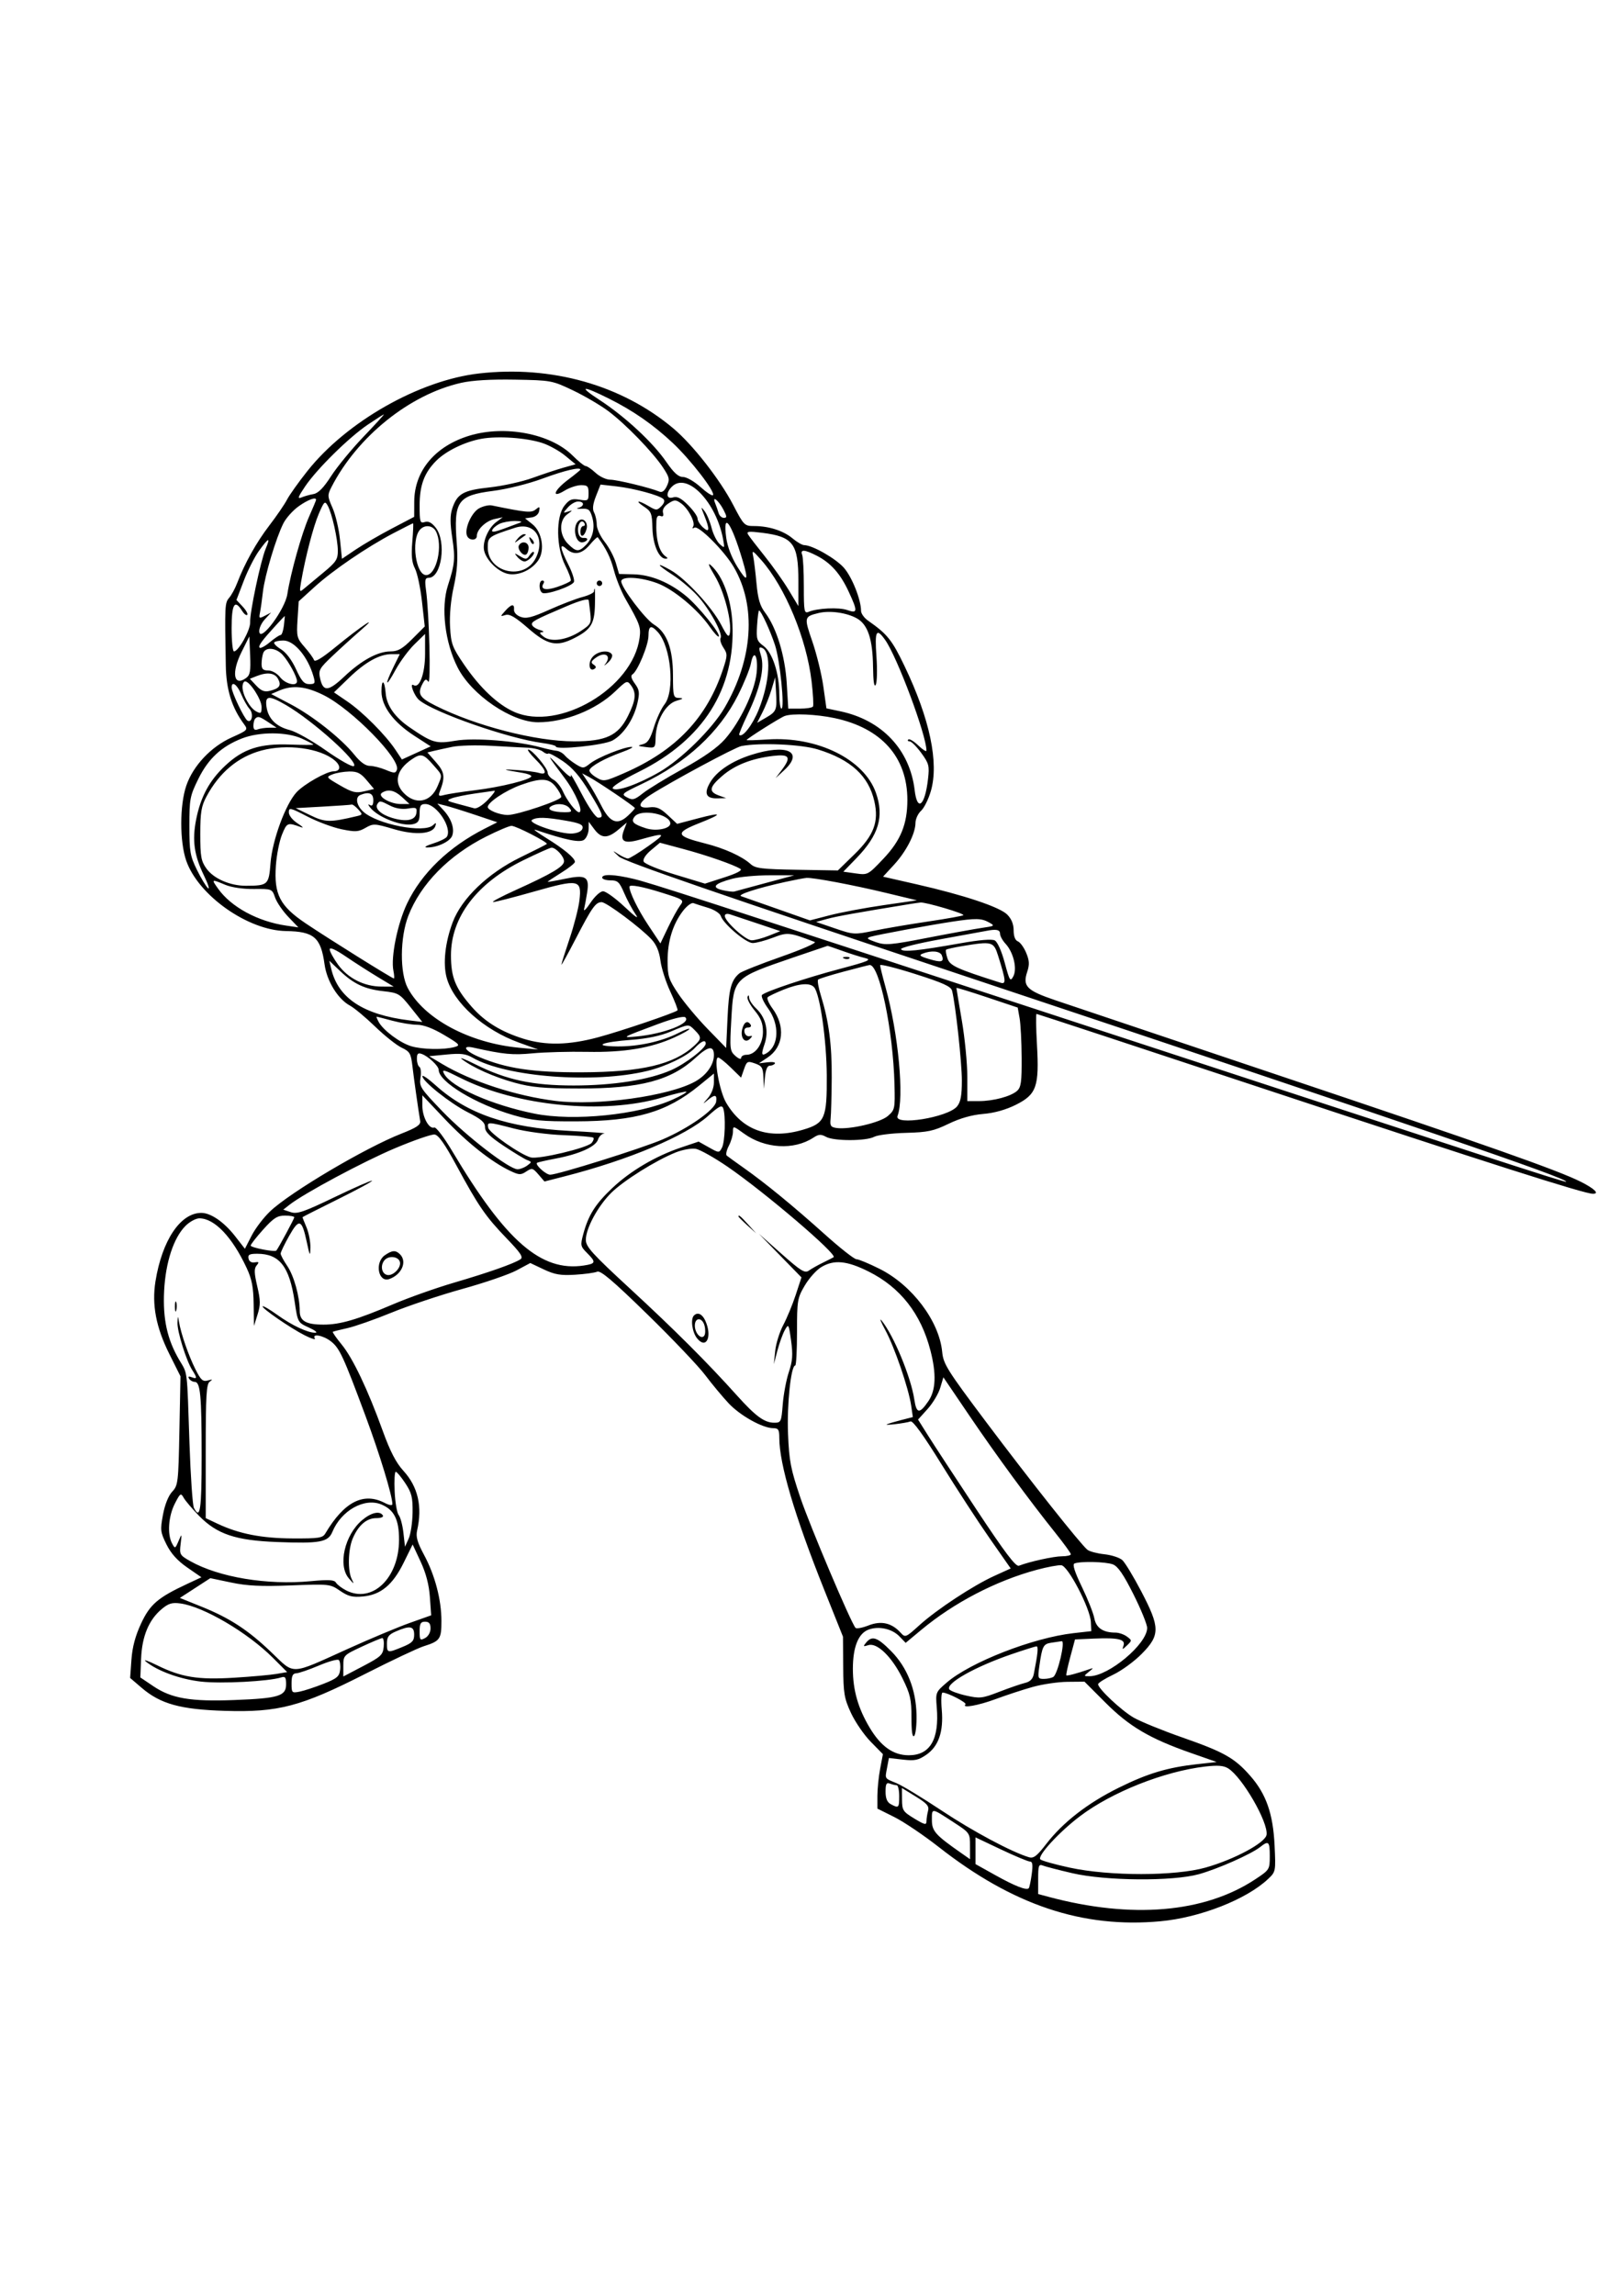 <svg xmlns="http://www.w3.org/2000/svg" width="596" height="842" viewBox="0 0 596 842" version="1.1">
	<path d="M 175.841 137.019 C 153.924 139.510, 127.252 154.646, 112.856 172.762 C 109.609 176.847, 106.227 181.594, 105.340 183.309 C 104.453 185.025, 101.518 189.311, 98.817 192.835 C 94.077 199.019, 89.789 206.704, 87.006 214 C 86.271 215.925, 84.965 218.327, 84.101 219.337 C 82.506 221.206, 82.463 222.071, 82.870 244.256 C 83.032 253.085, 85.062 259.607, 89.533 265.665 C 91.093 267.779, 90.988 267.893, 85.015 270.574 C 77.436 273.975, 70.851 280.977, 68.362 288.280 C 65.920 295.447, 65.914 308.798, 68.349 315.796 C 72.788 328.556, 90.992 341.386, 104.963 341.603 C 115.251 341.762, 117.739 343.914, 119.113 353.839 C 119.963 359.985, 124.010 366.560, 128.403 368.932 C 130 369.795, 134.166 373.263, 137.662 376.640 C 141.157 380.017, 145.532 383.499, 147.384 384.378 C 150.418 385.818, 150.811 386.495, 151.367 391.238 C 151.909 395.864, 153.350 406.052, 154.206 411.302 C 154.434 412.700, 152.896 413.733, 147.343 415.911 C 134.100 421.104, 106.629 437.351, 99.166 444.404 C 96.782 446.657, 93.717 450.676, 92.355 453.336 L 89.879 458.173 86.304 453.584 C 82.234 448.360, 77.367 444.998, 73.882 445.004 C 66.211 445.016, 59.484 455.058, 57.058 470.117 C 55.678 478.688, 57.256 486.975, 62.126 496.733 L 66.234 504.965 65.841 524.929 C 65.466 544.001, 65.347 545.001, 63.192 547.296 C 61.809 548.768, 60.499 552.040, 59.810 555.744 C 58.768 561.350, 58.861 562.142, 61.093 566.645 C 62.750 569.988, 65.122 572.621, 68.706 575.100 L 73.912 578.700 68.769 581.100 C 57.946 586.151, 55.082 588.601, 51.799 595.615 C 49.667 600.172, 48.571 604.267, 48.238 608.917 L 47.757 615.636 51.999 619.267 C 58.909 625.181, 66.216 627.203, 82.500 627.706 C 102.158 628.313, 110.415 626.141, 134 614.159 C 143.625 609.269, 153.300 604.699, 155.500 604.004 C 161.497 602.108, 162 601.394, 162 594.772 C 162 586.951, 159.640 577.955, 155.632 570.500 C 153.137 565.860, 152.560 563.820, 153.085 561.500 C 155.068 552.730, 153.404 545.493, 148.059 539.645 C 145.343 536.674, 143.193 532.526, 140.470 525 C 134.977 509.820, 129.508 498.325, 125.381 493.289 C 123.398 490.870, 121.939 488.776, 122.138 488.637 C 122.337 488.498, 124.750 487.888, 127.500 487.282 C 130.250 486.676, 137.538 484.117, 143.695 481.596 C 149.852 479.075, 161.552 475.166, 169.695 472.909 C 177.838 470.652, 186.776 467.590, 189.557 466.104 L 194.614 463.401 199.557 465.742 C 203.570 467.642, 205.722 468.009, 211 467.695 C 214.575 467.482, 218.244 466.981, 219.154 466.583 C 220.401 466.038, 224.922 469.874, 237.535 482.180 C 246.735 491.156, 256.298 501.200, 258.786 504.500 C 261.274 507.800, 265.153 512.465, 267.405 514.867 C 271.657 519.402, 279.847 523.973, 283.750 523.990 C 285.658 523.999, 286 524.538, 286 527.542 C 286 537.130, 291.638 556.170, 302.570 583.500 L 309.371 600.500 309.450 611.500 C 309.520 621.337, 309.823 623.134, 312.314 628.500 C 313.846 631.800, 317.107 636.546, 319.562 639.047 L 324.025 643.594 323.013 648.934 C 322.456 651.870, 322 656.365, 322 658.922 L 322 663.571 328.250 666.694 C 331.688 668.411, 339.030 673.367, 344.567 677.706 C 371.722 698.987, 397.298 707.544, 425.867 704.908 C 440.434 703.564, 457.437 696.893, 465.361 689.414 C 468.197 686.737, 468.217 686.634, 467.767 677.107 C 467.216 665.439, 464.675 658.184, 458.800 651.510 C 453.054 644.982, 449.229 642.826, 433.878 637.460 C 426.520 634.888, 418.475 631.603, 416 630.160 C 411.454 627.508, 403 619.560, 403 617.938 C 403 617.454, 405.489 615.881, 408.530 614.442 C 411.572 613.004, 416.297 609.554, 419.030 606.777 C 425.789 599.911, 425.766 597.126, 418.843 583.887 C 416.006 578.463, 412.874 573.291, 411.883 572.394 C 410.892 571.497, 407.925 570.533, 405.291 570.251 C 402.656 569.969, 399.866 569.235, 399.091 568.619 C 396.626 566.660, 378.026 543.208, 361.871 521.688 C 347.604 502.684, 346.201 500.446, 345.775 496.010 C 344.689 484.706, 334.738 471.509, 322.797 465.535 C 318.911 463.591, 315.086 462, 314.298 462 C 313.510 462, 308.283 457.887, 302.682 452.860 C 291.054 442.423, 280.957 434.147, 273 428.533 C 269.975 426.399, 267.149 424.358, 266.721 423.997 C 266.292 423.637, 266.627 422.027, 267.465 420.421 C 268.302 418.814, 268.990 416.485, 268.994 415.244 C 269 413.010, 269.040 413.017, 273.018 415.898 C 280.706 421.467, 291.354 422.090, 298.526 417.391 C 300.463 416.122, 301.264 416.075, 303.183 417.119 C 306.098 418.705, 317.846 418.688, 320.826 417.093 C 322.058 416.434, 327.270 415.783, 332.408 415.646 C 340.505 415.431, 342.600 414.986, 348.125 412.315 C 352.328 410.283, 356.656 409.052, 360.826 408.704 C 364.927 408.362, 369.147 407.178, 372.826 405.338 C 380.422 401.539, 381.427 398.666, 380.555 383.250 C 380.205 377.063, 380.139 372, 380.409 372 C 380.679 372, 418.835 384.564, 465.200 399.919 C 546.863 426.965, 581.464 438, 584.605 438 C 587.071 438, 585.182 436.125, 580.179 433.607 C 571.740 429.360, 545.571 420.135, 470.500 394.946 C 429.800 381.289, 392.331 368.697, 387.235 366.963 C 376.757 363.399, 375.235 361.849, 376.988 356.537 C 377.867 353.872, 377.785 352.422, 376.594 349.572 C 375.767 347.592, 374.395 345.705, 373.545 345.379 C 372.566 345.003, 372 343.526, 372 341.348 C 372 339.066, 371.205 337.114, 369.636 335.545 C 366.863 332.772, 353.752 328.400, 336.286 324.425 L 324.073 321.645 328.112 317.263 C 332.599 312.394, 335.945 305.863, 335.978 301.905 C 335.990 300.478, 336.910 298.486, 338.023 297.479 C 339.136 296.472, 340.753 293.217, 341.617 290.246 C 344.638 279.853, 341.252 263.768, 331.961 244.387 C 327.355 234.777, 325.684 232.697, 318.562 227.703 C 317.153 226.715, 316 225.109, 316 224.135 C 316 220.041, 312.690 211.716, 309.714 208.327 C 306.714 204.910, 298.168 200.032, 295.144 200.010 C 294.399 200.004, 292.472 198.892, 290.863 197.538 C 287.529 194.733, 282.196 193.014, 276.801 193.006 C 273.200 193, 272.993 192.793, 269.047 185.208 C 264.222 175.933, 254.239 163.179, 247.111 157.181 C 228.212 141.280, 202.455 133.993, 175.841 137.019 M 169.209 140.471 C 150.373 144.724, 131.181 160.140, 121.663 178.665 C 120.133 181.642, 120.156 182.098, 122.040 186.357 C 123.141 188.847, 124.370 194.066, 124.771 197.956 L 125.500 205.028 130.555 201.619 C 133.335 199.744, 139.297 196.279, 143.805 193.919 L 152 189.629 152.022 184.064 C 152.067 172.756, 159.661 163.679, 172.287 159.844 C 185.317 155.886, 202.115 159.115, 210.115 167.115 C 212.252 169.252, 214.427 171, 214.948 171 C 215.470 171, 217.111 172.125, 218.595 173.500 C 220.078 174.875, 222.494 176, 223.964 176 C 226.435 176, 238.550 178.940, 242 180.376 C 243.001 180.793, 243.916 180.103, 244.750 178.300 C 245.863 175.898, 245.706 175.153, 243.330 171.550 C 239.598 165.890, 229.506 155.491, 223.183 150.790 C 220.258 148.616, 214.408 145.194, 210.183 143.186 C 202.646 139.603, 202.243 139.529, 189 139.292 C 180.119 139.133, 173.348 139.536, 169.209 140.471 M 220.018 146.735 C 229.400 152.849, 239.592 162.309, 244.546 169.502 C 247.307 173.510, 248.964 175, 250.663 175 C 251.945 175, 254.807 176.638, 257.024 178.640 C 259.240 180.642, 261.320 182.013, 261.647 181.686 C 262.687 180.646, 253.422 168.624, 246.825 162.453 C 239.670 155.760, 232.354 150.681, 223.500 146.258 C 213.597 141.311, 212.025 141.526, 220.018 146.735 M 135 155.791 C 128.086 160.454, 116.391 171.965, 112.009 178.420 C 109.391 182.277, 109.083 183.165, 110.585 182.529 C 111.638 182.082, 113.637 181.519, 115.028 181.278 C 116.803 180.969, 118.737 179.002, 121.526 174.669 C 123.711 171.276, 129.048 164.787, 133.387 160.250 C 137.726 155.713, 141.101 152.018, 140.888 152.041 C 140.675 152.063, 138.025 153.751, 135 155.791 M 176.732 160.981 C 170.631 162.079, 163.731 165.423, 160.124 169.030 C 155.705 173.448, 154 178.026, 154 185.469 C 154 191.562, 154.163 192.083, 155.900 191.532 C 157.220 191.113, 158.439 191.743, 159.900 193.599 C 163.927 198.719, 162.056 212, 157.307 212 C 156.013 212, 155.838 212.805, 156.339 216.457 C 157.532 225.158, 158.197 251.552, 157.188 250.115 C 156.396 248.988, 156.009 249.115, 155.107 250.799 C 153.099 254.551, 153.882 255.912, 159.750 258.871 C 174.515 266.318, 196.550 272, 210.667 272 C 222.387 272, 226.875 269.899, 230.441 262.743 C 233.353 256.900, 233.619 254.219, 231.564 251.441 C 230.181 249.571, 229.970 249.653, 225.814 253.645 C 218.759 260.425, 207.341 265, 197.478 265 C 187.813 265, 173.106 255.008, 167.979 244.959 C 163.272 235.732, 161.749 222.926, 164.390 214.785 C 166.912 207.013, 167.111 204.829, 165.979 197.358 C 165.156 191.933, 165.153 189.067, 165.966 186.602 C 167.772 181.131, 169.985 179.878, 179.701 178.823 C 184.541 178.298, 191.650 176.726, 195.500 175.329 C 199.350 173.932, 204.467 172.239, 206.871 171.567 L 211.241 170.344 207.402 167.180 C 205.291 165.440, 201.524 163.350, 199.032 162.537 C 193.156 160.620, 182.768 159.895, 176.732 160.981 M 199.259 175.541 C 193.911 177.515, 186.183 179.443, 180.915 180.118 C 167.901 181.787, 166.444 183.897, 167.629 199.361 C 168.087 205.343, 167.792 209.566, 166.516 215.295 C 165.438 220.133, 164.927 225.702, 165.169 229.980 C 165.524 236.268, 165.975 237.480, 170.331 243.856 C 176.166 252.395, 182.654 258.517, 188.707 261.194 C 205.147 268.467, 232.250 252.463, 234.724 234.024 C 235.250 230.103, 234.843 228.984, 229.534 219.718 C 228.027 217.088, 226.125 212.377, 225.308 209.248 C 224.091 204.588, 222.425 201.189, 219.365 197.124 C 219.209 196.918, 217.899 198.155, 216.452 199.874 C 213.532 203.345, 210.592 203.846, 207.829 201.345 C 205.241 199.003, 205.508 201.096, 208.568 207.134 C 209.981 209.922, 210.913 212.785, 210.639 213.497 C 210.033 215.079, 200.446 218.393, 199.022 217.514 C 197.673 216.680, 197.702 213, 199.059 213 C 199.641 213, 199.840 213.450, 199.500 214 C 198.112 216.246, 200.211 216.807, 204.517 215.340 C 206.981 214.500, 209.202 213.483, 209.451 213.080 C 209.700 212.677, 208.800 210.168, 207.452 207.504 C 204.091 200.865, 203.939 189.619, 207.156 185.529 C 208.959 183.236, 209.857 182.877, 212.656 183.332 C 215.812 183.844, 216 183.709, 216 180.937 C 216 178.399, 215.627 178.001, 213.250 178.004 C 211.738 178.006, 209.037 178.899, 207.250 179.989 C 202.205 183.065, 203.167 179.996, 208.500 176 C 210.975 174.146, 213 172.487, 213 172.314 C 213 171.243, 207.246 172.594, 199.259 175.541 M 246.571 178.571 C 244.252 180.891, 244.529 183.284, 247.025 182.492 C 248.511 182.020, 249.974 182.774, 252.525 185.325 C 254.436 187.236, 256 189.450, 256 190.245 C 256 191.040, 256.900 192.505, 258 193.500 C 260.407 195.678, 260.565 194.340, 258.505 189.218 C 257.153 185.856, 257.157 185.692, 258.551 187.500 C 259.399 188.600, 260.568 191.385, 261.150 193.688 C 261.731 195.992, 263.063 198.652, 264.111 199.600 C 265.954 201.269, 265.995 201.215, 265.387 197.912 C 262.851 184.116, 252.089 173.054, 246.571 178.571 M 218.725 182.017 C 217.559 184.986, 217.352 186.789, 218.032 188.059 C 218.564 189.054, 219 191.049, 219 192.493 C 219 193.936, 220.313 196.778, 221.917 198.809 C 223.522 200.839, 225.366 204.321, 226.015 206.547 L 227.195 210.593 232.526 210.718 C 238.862 210.867, 245.675 213.673, 251.718 218.625 C 256.288 222.370, 264.640 232.693, 263.789 233.545 C 263.518 233.815, 262.010 232.180, 260.438 229.910 C 256.040 223.565, 247.176 216.210, 241.257 213.995 C 235.089 211.687, 228 211.318, 228 213.305 C 228 215.593, 236.798 227.199, 240.016 229.156 C 244.728 232.021, 246.952 237.962, 246.978 247.750 C 246.999 255.605, 247.108 256.004, 249.250 256.090 C 250.987 256.160, 250.761 256.394, 248.257 257.117 C 244.312 258.256, 240.780 264.437, 240.612 270.495 C 240.501 274.505, 240.479 274.526, 237 274.093 C 233.957 273.715, 233.809 273.580, 235.867 273.065 C 237.699 272.607, 238.630 271.193, 239.986 266.811 C 240.949 263.697, 242.696 259.930, 243.869 258.440 C 247.758 253.495, 246.272 237.273, 241.440 231.934 C 238.941 229.173, 238.001 229.531, 237.990 233.250 C 237.980 236.653, 233.995 246.267, 232.112 247.431 C 231.378 247.885, 231.663 248.991, 232.981 250.803 C 234.678 253.136, 234.805 254.108, 233.922 258 C 232.590 263.873, 228.823 269.504, 224.754 271.704 C 221.585 273.417, 203.995 275.260, 203.999 273.879 C 203.999 273.537, 201.717 272.955, 198.926 272.585 C 186.603 270.950, 159.372 261.456, 153.851 256.870 C 152.018 255.348, 150.142 250.351, 151.783 251.366 C 153.965 252.714, 156 247.146, 156 239.832 L 156 232.594 152.079 236.423 C 149.922 238.529, 146.784 242.783, 145.105 245.876 C 141.528 252.469, 141.008 251.651, 144.390 244.750 L 146.718 240 143.760 240 C 139.281 240, 134.090 242.886, 128.035 248.743 L 122.570 254.029 127.535 257.418 C 133.105 261.219, 141.520 269.672, 145.118 275.079 L 147.500 278.659 152.781 276.249 L 158.062 273.840 152.072 269.968 C 144.369 264.989, 140 259.096, 140 253.683 C 140 248.890, 141.156 249.459, 141.552 254.447 C 141.903 258.870, 144.952 263.188, 150.316 266.857 C 158.736 272.616, 160.018 272.989, 167.196 271.759 C 173.995 270.595, 189.771 271.831, 198.500 274.212 C 200.700 274.812, 203.289 275.377, 204.254 275.466 C 205.219 275.556, 206.569 276.307, 207.254 277.135 C 207.939 277.963, 209.753 279.416, 211.284 280.366 C 213.953 282.019, 214.175 282.008, 216.617 280.086 C 219.470 277.843, 229.153 273.981, 231.788 274.036 C 232.729 274.056, 231.103 274.934, 228.174 275.988 C 221.994 278.212, 216.807 281.078, 216.321 282.538 C 216.134 283.099, 217.251 284.308, 218.803 285.225 C 221.533 286.837, 221.870 286.786, 229.063 283.656 C 248.112 275.368, 259.517 263.340, 265.422 245.308 C 267.003 240.479, 267.007 239.940, 265.475 237.602 C 264.569 236.219, 264.108 234.635, 264.450 234.081 C 265.406 232.534, 260.343 223.327, 255.861 218.465 C 253.653 216.070, 249.631 212.689, 246.923 210.951 C 240.944 207.114, 240.432 205.991, 246.119 209.186 C 251.604 212.268, 261.357 222.821, 264.698 229.291 C 266.779 233.319, 267.485 234.050, 267.813 232.516 C 268.711 228.314, 265.827 217.095, 262.375 211.362 C 260.044 207.491, 259.581 206.216, 260.959 207.463 C 265.309 211.400, 268.375 219.795, 268.796 228.919 C 269.893 252.733, 258.107 271.405, 234.608 283.087 C 228.104 286.320, 224.332 288.732, 224.897 289.297 C 226.195 290.595, 234.250 287.749, 242.042 283.239 C 250.009 278.626, 261.370 267.427, 265.877 259.742 C 276.372 241.848, 277.654 222.330, 269.276 208.025 C 265.813 202.113, 256.362 192.658, 254.849 193.593 C 254.141 194.031, 253.961 193.872, 254.386 193.184 C 255.304 191.699, 252.570 186.513, 249.874 184.624 C 247.966 183.288, 247.473 183.299, 245.294 184.727 C 243.764 185.729, 243.024 186.985, 243.313 188.089 C 243.626 189.286, 243.329 189.680, 242.387 189.318 C 241.460 188.963, 240.965 189.568, 240.894 191.143 C 240.593 197.836, 241.851 202.533, 244.400 204.235 C 245.166 204.747, 245.128 204.974, 244.273 204.985 C 241.834 205.015, 239.598 199.829, 239.443 193.782 C 239.305 188.402, 239.013 187.647, 236.395 185.922 C 232.793 183.547, 234.146 183.382, 238.095 185.715 C 240.833 187.332, 241.096 187.333, 242.706 185.722 C 243.783 184.646, 244.060 183.675, 243.457 183.098 C 241.990 181.694, 232.625 179.170, 226.171 178.440 L 220.388 177.786 218.725 182.017 M 109.642 185.728 C 107.533 187.228, 105.003 190.041, 104.019 191.978 C 101.305 197.324, 97.170 211.141, 96.487 217.151 C 96.153 220.093, 95.667 223.536, 95.407 224.802 C 94.974 226.916, 95.123 227.007, 97.218 225.917 L 99.500 224.729 97.168 227.266 C 95.854 228.696, 94.980 230.723, 95.168 231.907 C 95.743 235.546, 104.591 223.580, 105.452 218 C 106.653 210.218, 110.739 195.647, 113.421 189.582 C 114.840 186.375, 116 183.582, 116 183.376 C 116 182.230, 112.996 183.342, 109.642 185.728 M 262.444 184.586 C 262.874 185.639, 263.453 187.287, 263.730 188.250 C 264.007 189.213, 264.867 190, 265.642 190 C 266.830 190, 266.812 189.538, 265.533 187.063 C 263.747 183.611, 261.212 181.578, 262.444 184.586 M 116.996 188.501 C 114.975 193.208, 112.025 204.556, 110.501 213.486 C 109.853 217.282, 109.908 217.398, 111.660 215.910 C 112.672 215.051, 115.862 212.399, 118.750 210.017 C 123.318 206.250, 123.998 205.220, 123.984 202.093 C 123.966 197.815, 121.832 188.310, 120.260 185.501 C 119.242 183.681, 118.950 183.950, 116.996 188.501 M 208.405 186.170 C 206.526 188.309, 206.528 188.330, 208.500 187.690 C 210.247 187.124, 210.215 187.244, 208.250 188.643 C 205.094 190.889, 205.195 196.286, 208.455 199.545 C 211.424 202.515, 212.412 202.588, 214.975 200.025 C 217.596 197.404, 218.461 193.581, 217.316 189.683 C 216.520 186.974, 215.943 186.526, 213.440 186.671 C 211.823 186.766, 211.287 186.620, 212.250 186.348 C 214.566 185.693, 214.498 184, 212.155 184 C 211.140 184, 209.453 184.976, 208.405 186.170 M 175.831 186.506 C 173.035 188.049, 170.399 193.990, 171.377 196.541 C 172.090 198.399, 175 198.455, 175 196.611 C 175 194.284, 178.327 191.123, 181.500 190.435 L 184.500 189.784 182.144 191.523 C 179.145 193.737, 176.934 198.980, 177.688 202.092 C 178.564 205.709, 182.942 209.899, 186.554 210.576 C 190.410 211.299, 195.263 209.055, 197.619 205.458 C 200.036 201.771, 198.918 195.144, 195.408 192.345 L 192.692 190.179 195.086 189.840 C 196.510 189.638, 197.632 188.703, 197.855 187.532 C 198.182 185.820, 198.020 185.739, 196.608 186.910 C 195.011 188.235, 193.309 188.080, 180.500 185.445 C 179.400 185.218, 177.299 185.696, 175.831 186.506 M 212.176 191.224 C 210.075 193.325, 211.076 199, 213.548 199 C 214.282 199, 215.129 198.601, 215.430 198.113 C 215.732 197.625, 215.196 197.288, 214.240 197.363 C 213.121 197.451, 212.382 196.657, 212.166 195.135 C 211.785 192.447, 213.382 190.191, 214.446 191.913 C 214.816 192.511, 214.641 193, 214.059 193 C 213.477 193, 213 193.927, 213 195.059 C 213 197.525, 214.547 196.841, 215.276 194.052 C 215.938 191.520, 213.816 189.584, 212.176 191.224 M 183.308 192.194 C 182.103 192.777, 180.901 193.815, 180.638 194.500 C 180.300 195.382, 181.526 195.238, 184.830 194.007 C 187.398 193.050, 190.175 192.017, 191 191.712 C 191.825 191.407, 190.925 191.153, 189 191.147 C 187.075 191.140, 184.514 191.612, 183.308 192.194 M 144.401 195.621 C 134.580 200.775, 122.174 209.228, 115.417 215.368 L 109.618 220.638 109.193 227.305 C 108.794 233.572, 108.949 234.178, 111.769 237.389 C 113.419 239.269, 114.975 241.412, 115.226 242.153 C 115.535 243.063, 118.086 241.537, 123.092 237.445 C 132.509 229.748, 139.620 224.993, 132.500 231.153 C 129.750 233.533, 125.084 237.764, 122.130 240.556 C 117.175 245.240, 116.815 245.883, 117.474 248.884 C 118.578 253.907, 120.498 253.765, 126.352 248.228 C 132.660 242.263, 138.662 239, 143.329 239 C 146.043 239, 147.668 238.069, 151.310 234.427 L 155.883 229.854 154.864 220.727 C 154.303 215.707, 153.147 210.251, 152.294 208.602 C 151.136 206.362, 150.888 203.882, 151.313 198.801 C 151.627 195.061, 151.753 192, 151.593 192 C 151.432 192, 148.196 193.630, 144.401 195.621 M 266.514 197.250 C 266.953 200.540, 268.481 204.541, 270.608 207.969 C 274.295 213.913, 274.796 213.257, 272.495 205.500 C 268.404 191.711, 265.180 187.264, 266.514 197.250 M 154.033 194.461 C 150.822 198.330, 152.629 211, 156.392 211 C 160.228 211, 162.674 199.997, 159.965 194.934 C 158.740 192.645, 155.738 192.406, 154.033 194.461 M 189 193.644 C 179.288 196.789, 179 196.998, 179 200.908 C 179 210.095, 192.298 213.126, 196.547 204.909 C 200.313 197.626, 196.104 191.343, 189 193.644 M 274.548 196.117 C 275.004 196.878, 277.748 200.451, 280.645 204.057 C 283.543 207.664, 287.508 213.262, 289.457 216.498 L 293 222.382 293 213.238 C 293 199.416, 291.109 196.907, 279.608 195.470 C 274.729 194.861, 273.860 194.972, 274.548 196.117 M 189.872 197.750 C 188.603 199.369, 188.650 199.390, 190.500 198.033 C 191.600 197.226, 192.688 196.439, 192.917 196.283 C 193.146 196.127, 192.863 196, 192.289 196 C 191.715 196, 190.627 196.787, 189.872 197.750 M 194.564 198.293 C 194.940 199.279, 195.499 199.834, 195.807 199.526 C 196.115 199.219, 195.808 198.412, 195.124 197.733 C 194.136 196.753, 194.022 196.868, 194.564 198.293 M 95.070 202.062 C 93.452 204.296, 90.923 209.276, 89.451 213.128 L 86.775 220.131 89.058 222.562 C 90.314 223.898, 91.071 225.263, 90.740 225.593 C 90.409 225.924, 89.549 225.251, 88.829 224.097 C 86.112 219.747, 85 221.606, 85 230.500 C 85 235.175, 85.390 239, 85.867 239 C 87.546 239, 91.929 231.113, 91.801 228.324 C 91.636 224.754, 95.641 205.795, 97.499 201.349 C 99.351 196.917, 98.648 197.123, 95.070 202.062 M 190.473 200.044 C 189.675 201.335, 191.895 204.183, 193.113 203.430 C 193.601 203.129, 194 202.009, 194 200.941 C 194 198.891, 191.568 198.273, 190.473 200.044 M 194.320 203.798 C 193.340 205.303, 192.938 205.336, 190.856 204.089 C 188.695 202.795, 188.614 202.816, 189.872 204.339 C 190.627 205.253, 191.810 206, 192.500 206 C 193.866 206, 196.552 203.218, 195.857 202.524 C 195.622 202.288, 194.930 202.862, 194.320 203.798 M 276.411 204.085 C 276.711 205.507, 277.261 210.007, 277.634 214.085 C 278.151 219.731, 278.903 222.279, 280.785 224.764 C 284.975 230.293, 288.113 240.556, 288.732 250.750 L 289.294 260 293.588 260 C 295.950 260, 298.098 259.650, 298.363 259.222 C 298.627 258.794, 298.394 254.631, 297.845 249.972 C 296 234.328, 288.164 215.438, 279.396 205.500 C 276.181 201.856, 275.916 201.730, 276.411 204.085 M 294.393 203.582 C 294.727 204.452, 295 209.675, 295 215.189 C 295 224.347, 295.151 225.151, 296.750 224.486 C 300.034 223.120, 307.862 222.756, 310.934 223.827 C 314.781 225.168, 314.840 224.352, 311.427 217 C 308.408 210.496, 304.879 206.526, 299.790 203.908 C 295.271 201.584, 293.587 201.482, 294.393 203.582 M 219 214 C 219 214.550, 219.450 215, 220 215 C 220.550 215, 221 214.550, 221 214 C 221 213.450, 220.550 213, 220 213 C 219.450 213, 219 213.450, 219 214 M 218 216.961 C 218 217.490, 216.088 218.427, 213.750 219.044 C 211.412 219.661, 205.936 221.763, 201.579 223.716 C 195.203 226.574, 193.156 227.084, 191.079 226.333 C 189.573 225.788, 188.558 224.692, 188.639 223.700 C 188.826 221.410, 187.703 221.560, 185.405 224.133 C 183.526 226.236, 183.528 226.257, 185.515 225.640 C 187.023 225.172, 189.118 226.398, 193.829 230.507 C 200.945 236.713, 204.291 237.423, 210.790 234.106 C 216.823 231.027, 218.152 228.908, 218.336 222.076 C 218.426 218.734, 218.387 215.999, 218.250 216 C 218.113 216, 218 216.433, 218 216.961 M 208 222.390 C 196.143 227.440, 194.875 228.124, 195.255 229.265 C 195.471 229.914, 196.740 230.750, 198.074 231.123 C 199.408 231.496, 199.825 231.860, 199 231.932 C 197.844 232.033, 197.958 232.417, 199.500 233.608 C 202.246 235.729, 208.142 234.834, 213.117 231.541 C 216.895 229.041, 217.067 228.703, 216.608 224.706 C 216.342 222.393, 216.096 220.387, 216.062 220.250 C 215.879 219.513, 212.895 220.305, 208 222.390 M 277.843 229.499 C 277.530 234.511, 277.740 235.175, 280.212 237.001 C 283.491 239.423, 286 247.086, 286 254.682 C 286 257.607, 286.352 260, 286.782 260 C 288.053 260, 286.262 242.311, 284.421 236.682 C 282.700 231.420, 279.278 224, 278.572 224 C 278.359 224, 278.031 226.475, 277.843 229.499 M 300.413 224.921 C 295.091 226.231, 295.045 226.440, 298.122 235.367 C 299.713 239.983, 301.528 247.390, 302.156 251.828 L 303.297 259.898 308.399 260.975 C 323.680 264.200, 333.917 275.064, 335.677 289.923 C 336.635 298.007, 339.445 295.672, 340.573 285.855 C 341.135 280.961, 340.921 280.134, 338.088 276.250 C 336.383 273.913, 334.465 272, 333.827 272 C 333.189 272, 332.971 271.695, 333.344 271.323 C 333.716 270.950, 335.366 271.935, 337.010 273.510 C 338.655 275.085, 340 275.925, 340 275.375 C 340 269.739, 329.253 240.975, 324.822 234.750 C 321.598 230.223, 320.980 231.410, 321.649 240.841 C 321.995 245.704, 321.877 250.396, 321.388 251.268 C 320.809 252.302, 320.466 250.012, 320.401 244.676 C 320.279 234.525, 318.502 229.171, 314.500 226.898 C 310.795 224.794, 304.514 223.912, 300.413 224.921 M 101.415 229.250 C 96.065 235.090, 94.669 237.003, 95.297 237.631 C 95.637 237.971, 97.319 237.068, 99.034 235.624 C 100.750 234.181, 102.520 233, 102.967 233 C 103.415 233, 103.965 231.425, 104.190 229.500 C 104.415 227.575, 104.552 226, 104.495 226 C 104.439 226, 103.053 227.463, 101.415 229.250 M 88.670 239.173 C 84.831 246.870, 85.745 252.101, 90.341 248.740 C 91.788 247.682, 92.048 246.208, 91.801 240.476 L 91.500 233.500 88.670 239.173 M 100.670 235.663 C 100.306 236.028, 101.386 237.165, 103.071 238.189 C 104.977 239.349, 107.081 242.120, 108.641 245.526 C 110.643 249.901, 111.620 251, 113.504 251 C 115.621 251, 115.777 250.710, 115.040 248.139 C 112.975 240.940, 107.975 235, 103.980 235 C 102.524 235, 101.035 235.298, 100.670 235.663 M 279.280 240.560 C 280.665 245.075, 278.987 252.496, 274.431 262.004 C 272.514 266.005, 271.097 269.430, 271.283 269.616 C 272.484 270.817, 276.180 266.020, 278.481 260.275 C 282.606 249.975, 283.160 239.043, 279.626 237.687 C 278.484 237.249, 278.422 237.765, 279.280 240.560 M 96.607 239.582 C 96.273 240.452, 96 242.252, 96 243.582 C 96 245.475, 96.527 246, 98.427 246 C 99.826 246, 101.689 247.060, 102.821 248.500 C 104.770 250.977, 109 251.970, 109 249.950 C 109 248.286, 105.959 242.711, 103.709 240.250 C 101.326 237.645, 97.489 237.284, 96.607 239.582 M 217.534 240.963 C 215.684 243.007, 216.144 246.647, 218.100 245.438 C 218.882 244.955, 218.810 244.484, 217.857 243.856 C 216.763 243.135, 216.876 242.675, 218.441 241.481 C 221.994 238.770, 224.702 240.536, 222.006 243.806 C 221.459 244.469, 221.963 244.154, 223.127 243.106 C 224.291 242.059, 224.937 240.706, 224.562 240.101 C 223.473 238.337, 219.465 238.829, 217.534 240.963 M 275.572 243.468 C 275.216 245.366, 273.109 250.547, 270.889 254.981 C 264.049 268.647, 251.906 279.869, 235.558 287.633 C 228.146 291.153, 227.900 291.376, 230.122 292.566 C 232.172 293.662, 232.872 293.478, 235.975 291.020 C 237.914 289.484, 244.572 285.422, 250.772 281.993 C 258.367 277.791, 263.352 274.271, 266.056 271.199 C 271.625 264.873, 276.973 253.663, 277.677 246.841 C 278.322 240.589, 276.623 237.866, 275.572 243.468 M 94.098 248.087 L 91.696 249.048 94.072 251.576 C 95.869 253.489, 97.062 253.953, 98.973 253.482 C 102.582 252.592, 103.344 251.511, 102.057 249.107 C 100.851 246.854, 98.073 246.498, 94.098 248.087 M 283.138 252.994 C 282.397 255.466, 280.907 259.223, 279.825 261.342 L 277.859 265.196 281.041 263.348 C 284.982 261.059, 285.188 260.540, 284.799 253.881 L 284.485 248.500 283.138 252.994 M 89 252.050 C 89 254.974, 91.676 259.756, 94.010 261.006 C 95.767 261.946, 96 261.756, 96 259.380 C 96 256.662, 91.703 250, 89.949 250 C 89.427 250, 89 250.922, 89 252.050 M 85.010 252.250 C 85.024 254.037, 89.603 263.637, 90.792 264.372 C 92.489 265.420, 93.136 261.807, 91.562 260.069 C 90.745 259.166, 89.378 256.756, 88.525 254.713 C 87.024 251.121, 84.990 249.695, 85.010 252.250 M 102.511 253.365 L 99.521 254.639 106.638 258.379 C 114.752 262.643, 125.294 270.994, 130.080 276.950 C 132.229 279.624, 134.138 281, 135.699 281 C 137 281, 139.645 281.660, 141.576 282.467 C 144.677 283.763, 145.155 283.760, 145.661 282.440 C 147.140 278.586, 129.144 260.227, 118.840 255.078 C 112.233 251.776, 107.421 251.271, 102.511 253.365 M 97.792 259.250 C 98.394 263.643, 101.321 266.591, 106.332 267.854 C 108.625 268.432, 114.606 271.801, 119.624 275.340 C 124.641 278.879, 129.245 281.467, 129.854 281.091 C 131.947 279.797, 114.814 264.385, 104.912 258.655 C 98.669 255.042, 97.232 255.162, 97.792 259.250 M 288 262.692 C 286.337 263.285, 274 271.067, 274 271.523 C 274 271.681, 277.488 271.582, 281.750 271.302 C 299.951 270.107, 317.118 278.570, 321.457 290.876 C 324.528 299.584, 322.506 306.384, 314.339 314.821 L 309.500 319.818 314 320.449 C 318.475 321.076, 318.531 321.046, 324.205 315.061 C 330.558 308.359, 333 302.372, 333 293.500 C 333 277.797, 323.500 267.120, 306.280 263.471 C 299.535 262.042, 290.862 261.673, 288 262.692 M 93.667 263.667 C 93.300 264.033, 93 265.206, 93 266.274 C 93 267.632, 93.474 268.032, 94.582 267.607 C 95.452 267.273, 97.364 266.997, 98.832 266.993 L 101.500 266.987 98.500 265 C 95.217 262.826, 94.661 262.673, 93.667 263.667 M 88.781 270.939 C 81.268 273.876, 76.444 278.353, 72.785 285.785 C 69.703 292.046, 69.500 293.107, 69.500 302.979 C 69.500 312.453, 69.776 314.062, 72.273 319.147 C 73.798 322.252, 75.627 325.275, 76.336 325.864 C 77.046 326.453, 76.377 324.362, 74.849 321.218 C 71.242 313.794, 70.476 308.339, 71.972 300.736 C 73.624 292.339, 76.870 286.330, 82.701 280.877 C 89.280 274.722, 95.362 272.753, 106.483 273.176 C 111.170 273.354, 115.004 273.365, 115.002 273.201 C 115.001 273.037, 113.088 272.034, 110.750 270.973 C 105.205 268.456, 95.171 268.440, 88.781 270.939 M 166 274.016 C 163.525 274.527, 160.455 275.199, 159.179 275.510 L 156.858 276.074 160.025 279.681 C 163.210 283.309, 163.443 285.129, 161.401 290.411 C 160.766 292.055, 161.001 292.230, 163.081 291.667 C 164.412 291.307, 169.550 290.518, 174.500 289.914 C 183.916 288.765, 194.977 286.002, 194.991 284.795 C 194.996 284.408, 193.537 283.854, 191.750 283.565 C 184.300 282.360, 183.814 282.132, 189.500 282.509 C 192.800 282.728, 196.512 283.205, 197.750 283.570 C 201.040 284.540, 200.550 282.616, 196.467 278.533 C 194.523 276.590, 193.352 275, 193.863 275 C 195.249 275, 201 281.849, 201 283.500 C 201 284.286, 201.938 285.432, 203.085 286.045 C 204.231 286.659, 205.799 288.587, 206.568 290.330 C 208.055 293.699, 211.376 298, 212.490 298 C 214.263 298, 211.263 290.859, 207.237 285.500 C 200.589 276.650, 200.279 275.958, 205.440 281.500 C 208.180 284.441, 209.850 285.676, 209.497 284.500 C 209.167 283.400, 210.950 286.438, 213.459 291.250 C 216.088 296.291, 218.653 300, 219.511 300 C 221.749 300, 221.418 299.037, 216.250 290.488 C 212.839 284.846, 210.121 281.690, 206.607 279.292 C 203.916 277.456, 201.482 276.185, 201.199 276.468 C 200.916 276.751, 200.011 276.424, 199.188 275.741 C 198.366 275.059, 195.849 274.424, 193.596 274.331 C 191.343 274.238, 185.225 273.920, 180 273.624 C 174.775 273.328, 168.475 273.504, 166 274.016 M 272.092 273.726 C 269.787 274.161, 246.581 286.622, 238.750 291.630 C 234.001 294.667, 233.799 296.739, 238.302 296.213 C 240.941 295.905, 242.295 296.474, 245.052 299.050 L 248.500 302.273 256.390 300.197 C 265.234 297.869, 265.367 298.555, 256.733 301.967 C 247.562 305.591, 247.875 306.721, 258.811 309.468 C 265.838 311.233, 272.375 314.201, 275.500 317.047 C 277.218 318.611, 279.611 318.903, 292.500 319.116 L 307.500 319.365 313.585 313.433 C 320.713 306.483, 322.581 301.524, 320.896 294.030 C 318.797 284.695, 312.300 278.717, 300.187 274.976 C 294.054 273.082, 279.050 272.414, 272.092 273.726 M 95.951 275.362 C 87.347 277.682, 80.477 283.438, 75.759 292.278 C 73.876 295.805, 73.505 298.063, 73.503 306 C 73.500 314.237, 73.797 315.917, 75.737 318.636 C 78.401 322.371, 84.429 325.005, 90.270 324.986 C 98.345 324.960, 98.659 324.670, 99.278 316.670 C 99.927 308.280, 104.818 294.990, 108.853 290.657 C 111.637 287.667, 119.898 283, 122.408 283 C 125.012 283, 125.220 281.001, 122.826 278.986 C 117.478 274.483, 105.298 272.841, 95.951 275.362 M 275.678 276.968 C 268.580 279.236, 263.066 282.926, 260.642 287.029 C 258.247 291.083, 259.094 293.020, 263.219 292.921 L 266.500 292.842 263.750 291.838 C 259.973 290.458, 260.295 288.759, 265.117 284.632 C 269.733 280.681, 275.908 278.263, 283.733 277.344 C 289.816 276.629, 290.483 277.768, 286.820 282.615 L 284.639 285.500 287.820 282.563 C 295.185 275.761, 288.743 272.793, 275.678 276.968 M 150.973 278.704 C 145.587 282.416, 144.475 286.986, 148.028 290.799 C 152.403 295.495, 158.085 294.433, 160.585 288.452 C 162.394 284.121, 162.506 284.646, 158.896 280.535 C 155.377 276.527, 154.444 276.311, 150.973 278.704 M 122.009 284.120 C 119.571 285.093, 119.630 285.178, 124.780 288.151 C 129.290 290.755, 130.558 291.067, 133.657 290.334 L 137.274 289.479 134.548 286.239 C 132.358 283.637, 131.103 283.012, 128.161 283.063 C 126.147 283.098, 123.379 283.574, 122.009 284.120 M 215.870 287.117 C 217.098 288.978, 219.280 292.824, 220.719 295.665 C 223.846 301.842, 226.583 302.869, 230.425 299.307 C 231.841 297.993, 233 296.726, 233 296.490 C 233 295.977, 219.533 286.856, 216.068 285.022 L 213.636 283.735 215.870 287.117 M 191.142 287.999 C 185.586 289.998, 179 294.379, 179 296.076 C 179 297.259, 183.315 298.994, 186.315 299.016 C 189.831 299.043, 205.950 293.606, 205.976 292.385 C 205.989 291.772, 205.067 290.084, 203.927 288.635 C 201.433 285.463, 198.586 285.322, 191.142 287.999 M 140.190 290.861 C 138.260 292.086, 143.133 295, 147.111 295 L 150.292 295 147.595 292.500 C 144.818 289.927, 142.480 289.409, 140.190 290.861 M 174.300 291.137 C 170.889 291.627, 167.064 292.417, 165.800 292.894 C 163.718 293.677, 163.927 293.872, 168 294.939 C 170.475 295.588, 173.198 296.319, 174.050 296.563 C 174.925 296.814, 177.080 295.481, 178.996 293.504 C 180.864 291.577, 181.967 290.056, 181.446 290.123 C 180.926 290.191, 177.710 290.648, 174.300 291.137 M 132.250 291.662 C 130.290 292.453, 130.782 295.449, 133.250 297.744 C 138.312 302.450, 155.657 305.833, 158.925 302.750 C 159.994 301.741, 160.163 301.789, 159.799 303 C 158.884 306.042, 152.487 306.544, 144.516 304.199 C 137.448 302.120, 136.990 302.099, 134.140 303.735 C 131.531 305.232, 130.428 305.296, 125.329 304.246 C 122.123 303.587, 116.463 301.473, 112.750 299.549 C 106.518 296.319, 106 296.204, 106 298.040 C 106 299.189, 107.374 300.913, 109.250 302.121 C 111.037 303.272, 111.600 303.889, 110.500 303.493 C 105.503 301.694, 105.311 301.768, 103.509 306.170 C 102.534 308.552, 101.516 313.687, 101.247 317.583 C 100.518 328.147, 102.703 332.390, 112.151 338.759 C 120.220 344.198, 143.913 359, 144.550 359 C 144.770 359, 144.692 357.711, 144.377 356.135 C 143.381 351.156, 145.881 338.874, 149.391 331.500 C 154.696 320.355, 164.773 310.657, 178 303.968 L 182.500 301.692 174.500 299.008 C 170.100 297.532, 165.150 295.990, 163.500 295.581 L 160.500 294.837 162.683 297.169 C 165.623 300.307, 166.914 304.046, 165.951 306.625 C 165.131 308.819, 160.288 311.051, 156.601 310.933 C 155.445 310.896, 156.482 310.248, 158.904 309.493 C 161.326 308.738, 163.621 307.614, 164.003 306.995 C 166.016 303.739, 160.257 295, 156.099 295 C 154.380 295, 154 295.613, 154 298.392 C 154 301.111, 153.537 301.899, 151.665 302.369 C 147.732 303.356, 138.848 299.972, 135.927 296.374 C 135.025 295.263, 134.960 294.892, 135.750 295.367 C 136.620 295.890, 137 295.340, 137 293.559 C 137 291.031, 135.400 290.391, 132.250 291.662 M 138.473 295.044 C 137.474 296.661, 139.864 298.879, 143.913 300.092 C 149.118 301.651, 152.431 300.985, 152.813 298.303 C 153.094 296.322, 152.789 296.160, 149.717 296.658 C 147.564 297.008, 145.166 296.620, 143.204 295.606 C 139.539 293.710, 139.314 293.683, 138.473 295.044 M 118.500 295.944 L 108.500 296.500 113.857 299.101 C 119.316 301.751, 121.091 301.789, 130.862 299.467 C 133.138 298.926, 133.160 298.834, 131.457 296.953 C 130.485 295.879, 129.422 295.087, 129.095 295.194 C 128.768 295.300, 124 295.638, 118.500 295.944 M 202.166 295.876 C 200.436 296.973, 202.873 298, 207.204 298 C 209.794 298, 210.060 297.777, 209 296.500 C 207.636 294.856, 204.261 294.548, 202.166 295.876 M 232.965 299.542 C 231.405 301.422, 232.313 302.380, 237.106 303.909 C 240.801 305.089, 246 304.054, 246 302.140 C 246 298.750, 235.379 296.634, 232.965 299.542 M 195.244 300.828 C 193.416 301.988, 206.022 306.216, 210.133 305.821 C 212.271 305.616, 213.596 304.907, 213.794 303.862 C 214.038 302.569, 212.756 301.989, 207.720 301.112 C 200.222 299.806, 196.970 299.732, 195.244 300.828 M 216.032 304.128 C 216.014 305.573, 215.294 307.341, 214.431 308.058 C 212.931 309.302, 207.864 308.285, 196.500 304.459 C 195.400 304.088, 197.200 305.451, 200.500 307.488 C 206.970 311.481, 211 314.830, 211 316.216 C 211 316.692, 208.750 318.481, 206 320.191 C 203.250 321.900, 201 323.401, 201 323.526 C 201 323.650, 203.807 323.166, 207.237 322.450 C 215.043 320.822, 216.383 321.630, 215.486 327.421 C 215.138 329.665, 214.632 332.400, 214.361 333.500 C 214.090 334.600, 215.136 333.591, 216.684 331.257 C 218.277 328.857, 220.292 327.011, 221.324 327.007 C 222.328 327.003, 225.899 329.587, 229.260 332.750 C 233.406 336.650, 234.673 337.491, 233.200 335.365 C 232.005 333.641, 230.137 330.153, 229.049 327.615 C 227.318 323.576, 226.692 323, 224.036 323 C 222.366 323, 221 322.550, 221 322 C 221 320.602, 225.444 320.778, 232.500 322.457 C 238.630 323.915, 254.703 329.125, 394.500 374.975 C 547.475 425.147, 574.425 433.908, 574.755 433.578 C 575.831 432.502, 519.527 413.238, 359.643 359.977 C 262.444 327.599, 229.121 316.105, 227.143 314.275 C 224.597 311.920, 224.591 311.888, 226.973 313.415 C 228.332 314.287, 229.907 314.995, 230.473 314.989 C 231.038 314.983, 234.425 312.905, 238 310.372 C 244.731 305.602, 244.405 305.372, 234.756 308.080 C 228.991 309.698, 227.393 308.726, 228.976 304.563 L 230.027 301.800 226.937 304.400 C 222.985 307.725, 220.678 307.686, 218.115 304.250 L 216.063 301.500 216.032 304.128 M 178.366 306.957 C 164.694 313.836, 154.399 324.324, 149.859 336 C 146.777 343.926, 146.683 356.970, 149.666 362.545 C 155.703 373.823, 172.249 382.682, 190.500 384.408 L 197.500 385.069 190.545 382.560 C 177.524 377.861, 166.394 367.884, 163.915 358.688 C 162.515 353.494, 163.353 345.806, 166.126 338.392 C 169.397 329.650, 179.100 320.345, 190.969 314.568 C 196.108 312.067, 200.476 309.858, 200.674 309.659 C 201.241 309.092, 189.396 303, 187.726 303 C 186.904 303, 182.692 304.781, 178.366 306.957 M 238.922 311.924 C 236.965 313.558, 235.876 315.235, 236.209 316.102 C 236.520 316.913, 241.599 319.015, 247.744 320.877 L 258.723 324.205 265.855 321.907 C 270.377 320.451, 272.532 319.317, 271.744 318.810 C 269.373 317.284, 259.459 313.823, 250.845 311.515 L 242.191 309.195 238.922 311.924 M 192.036 315.638 C 175.024 323.961, 165.500 336.474, 165.500 350.500 C 165.500 358.583, 167.124 362.587, 173.201 369.491 C 177.974 374.913, 183.909 378.559, 192.125 381.116 C 200.265 383.649, 208.679 383.484, 219.500 380.578 C 227.884 378.327, 247.741 371.592, 248.637 370.697 C 248.856 370.478, 247.682 367.409, 246.029 363.876 C 244.376 360.344, 242.735 355.214, 242.383 352.477 C 241.949 349.111, 240.893 346.585, 239.121 344.673 C 235.150 340.390, 222.571 331, 220.803 331 C 218.600 331, 217.270 332.873, 211.320 344.360 C 208.431 349.937, 206.052 354.247, 206.034 353.938 C 206.015 353.628, 207.359 349.354, 209.020 344.440 C 210.682 339.525, 212.313 333.187, 212.646 330.354 C 213.549 322.669, 212.404 322.446, 196 327.108 C 188.575 329.219, 181.825 330.950, 181 330.957 C 180.175 330.963, 183.851 328.999, 189.169 326.593 C 202.627 320.505, 207 317.900, 207 315.971 C 207 314.237, 204.014 310.997, 202.421 311.003 C 201.915 311.005, 197.241 313.091, 192.036 315.638 M 268.689 322.428 C 262.115 324.196, 260.928 325.591, 265.151 326.589 C 266.993 327.025, 268.950 327.253, 269.500 327.096 C 270.050 326.939, 275.225 325.537, 281 323.980 L 291.500 321.151 282.500 321.143 C 277.550 321.138, 271.335 321.717, 268.689 322.428 M 288.274 323.565 C 278.045 325.808, 270.400 328.276, 272 328.820 C 272.825 329.101, 278.842 331.212, 285.370 333.513 L 297.241 337.695 304.533 335.803 C 308.543 334.762, 317.377 333.104, 324.162 332.119 L 336.500 330.327 325.191 327.606 C 313.115 324.701, 298.466 321.939, 296 322.102 C 295.175 322.156, 291.698 322.815, 288.274 323.565 M 80.058 326.082 C 84.832 332.786, 94.609 338.085, 105 339.600 L 109.500 340.256 105.782 336.368 C 103.737 334.230, 101.564 331.048, 100.953 329.296 C 99.852 326.135, 99.792 326.111, 93.172 326.174 C 89.152 326.211, 84.961 325.593, 82.628 324.618 C 77.533 322.489, 77.509 322.502, 80.058 326.082 M 231 325.351 C 231 327.337, 234.153 333.784, 237.832 339.323 L 242.364 346.145 245.145 340.323 C 246.674 337.120, 248.652 333.518, 249.540 332.318 C 251.138 330.157, 251.074 330.110, 243.025 327.568 C 235.709 325.257, 231 324.388, 231 325.351 M 250.622 334.251 C 246.912 339.115, 245 345.326, 245 352.512 C 245 358.141, 245.397 359.363, 248.940 364.636 C 251.107 367.861, 255.945 373.650, 259.690 377.500 L 266.500 384.500 267 373.500 C 267.487 362.783, 268.328 359.633, 271.375 357.103 C 272.192 356.426, 279.079 353.689, 286.680 351.022 C 294.318 348.342, 299.829 345.918, 299 345.603 C 289.553 342.014, 289.105 341.968, 283.695 344.024 C 280.838 345.110, 277.477 345.999, 276.228 345.999 C 273.761 346, 265.429 338.927, 264.519 336.060 C 264.213 335.095, 262.125 333.755, 259.877 333.081 C 257.630 332.408, 255.210 331.634, 254.498 331.361 C 253.787 331.088, 252.043 332.389, 250.622 334.251 M 334 331.679 C 314.456 334.860, 306.982 336.201, 303.576 337.139 L 299.500 338.262 306.445 340.631 C 313.216 342.941, 313.577 342.962, 320.833 341.463 C 324.926 340.617, 333.857 339.099, 340.679 338.088 C 347.501 337.078, 353.293 336.040, 353.551 335.782 C 354.124 335.209, 339.704 330.946, 337.836 331.136 C 337.101 331.211, 335.375 331.455, 334 331.679 M 266 336.050 C 266 338.063, 273.644 345, 275.862 345 C 277.016 345, 279.851 344.243, 282.162 343.318 L 286.365 341.637 278.107 338.862 C 273.564 337.335, 268.982 335.812, 267.924 335.476 C 266.764 335.108, 266 335.336, 266 336.050 M 349.500 338.149 C 341.154 339.411, 321.915 342.967, 319.500 343.694 C 317.852 344.190, 318.189 344.535, 321.414 345.653 C 324.952 346.879, 326.778 346.727, 340.414 344.076 C 348.711 342.463, 357.704 340.825, 360.398 340.436 C 365.123 339.754, 365.211 339.682, 362.898 338.400 C 360.187 336.897, 358.042 336.857, 349.500 338.149 M 362 341.533 C 361.175 341.699, 353.658 343.072, 345.295 344.585 C 336.495 346.178, 330.339 347.740, 330.682 348.294 C 331.368 349.405, 337.009 348.834, 352.451 346.090 C 359.463 344.844, 364.008 344.469, 365.087 345.047 C 366.070 345.573, 367.586 348.978, 368.724 353.214 C 370.513 359.878, 370.773 360.293, 371.874 358.235 C 373.377 355.427, 371.936 349.382, 369.017 346.249 C 367.908 345.058, 367 343.390, 367 342.542 C 367 341.100, 365.582 340.814, 362 341.533 M 353.065 347.135 C 350.076 347.631, 347.441 348.225, 347.211 348.456 C 346.980 348.686, 347.203 350.109, 347.706 351.617 C 348.603 354.310, 351.076 355.446, 367.115 360.537 C 369.317 361.235, 369.212 359.923, 366.331 350.750 C 364.657 345.419, 364.185 345.291, 353.065 347.135 M 121 348.313 C 121 349.076, 122.378 351.602, 124.062 353.926 C 127.689 358.934, 133.658 361.948, 140 361.975 L 144.500 361.995 138.658 358.472 C 135.444 356.534, 130.157 353.144, 126.908 350.937 C 123.131 348.373, 121 347.426, 121 348.313 M 291 351.344 C 269.144 358.839, 269.249 358.733, 268.387 374.062 C 267.779 384.890, 267.858 385.602, 269.872 387.405 C 271.048 388.458, 272 388.793, 272 388.155 C 272 387.520, 272.882 387, 273.961 387 C 277.221 387, 280 383.106, 280 378.539 C 280 375.454, 279.247 373.542, 276.920 370.719 C 275.226 368.663, 274.065 366.423, 274.341 365.741 C 274.665 364.939, 274.870 365.057, 274.921 366.076 C 274.964 366.942, 276.126 368.709, 277.502 370.001 C 281.067 373.351, 282.227 378.312, 280.570 383.122 C 279.246 386.965, 279.474 387.654, 281.600 386.235 C 285.908 383.358, 286.055 375.756, 281.912 370.038 C 280.214 367.693, 279.202 365.439, 279.662 365.029 C 281.191 363.666, 295.833 358.776, 308.253 355.480 C 318.749 352.694, 320.071 352.127, 317.500 351.516 C 315.850 351.123, 312.121 349.946, 309.212 348.901 C 306.304 347.855, 303.829 347.013, 303.712 347.029 C 303.596 347.045, 297.875 348.986, 291 351.344 M 338.629 349.876 C 337.126 350.466, 337.588 350.860, 340.976 351.875 C 345.537 353.241, 346.577 352.945, 345.655 350.543 C 345.035 348.929, 341.817 348.623, 338.629 349.876 M 309.813 351.683 C 310.534 351.972, 311.397 351.936, 311.729 351.604 C 312.061 351.272, 311.471 351.036, 310.417 351.079 C 309.252 351.127, 309.015 351.364, 309.813 351.683 M 121.570 355.500 C 124.109 366.218, 133.361 372.310, 150.242 374.378 L 154.984 374.959 150.742 369.637 C 146.700 364.567, 146.227 364.285, 140.725 363.670 C 133.810 362.898, 129.795 361.014, 124.680 356.140 L 120.859 352.500 121.570 355.500 M 323 354.143 C 323 354.628, 323.892 358.245, 324.982 362.179 C 329.705 379.220, 331.912 402.854, 329.394 409.415 C 327.942 413.200, 347.913 410.008, 351.250 405.921 C 352.563 404.314, 353 401.946, 353 396.440 C 353 389.826, 350.674 368.524, 349.403 363.500 C 349.006 361.929, 346.118 360.616, 335.949 357.380 C 328.827 355.114, 323 353.657, 323 354.143 M 309.671 356.473 C 304.815 357.766, 300.572 359.094, 300.242 359.424 C 299.912 359.754, 300.371 362.381, 301.262 365.262 C 304.192 374.741, 305.321 383.331, 305.236 395.500 C 305.190 402.100, 305.006 408.850, 304.826 410.500 C 304.549 413.047, 304.877 413.554, 307 413.859 C 311.709 414.535, 323.001 411.903, 325.813 409.475 C 328.406 407.235, 328.492 406.830, 328.272 397.891 C 327.784 378.050, 322.707 353.714, 319.128 354.061 C 318.782 354.094, 314.527 355.180, 309.671 356.473 M 287.500 363.125 C 284.750 364.233, 282.161 365.470, 281.748 365.872 C 281.334 366.275, 282.098 368.099, 283.445 369.926 C 288.305 376.513, 287.572 384.082, 281.693 388.008 L 278.500 390.140 281.697 389.751 C 283.456 389.537, 284.667 389.730, 284.388 390.181 C 284.110 390.631, 283.259 391, 282.498 391 C 281.598 391, 280.981 392.482, 280.732 395.250 L 280.349 399.500 280.175 395.348 C 280.022 391.724, 279.628 391.066, 277.071 390.175 C 274.332 389.220, 274.072 389.355, 273.057 392.266 L 271.972 395.379 268.194 391.689 C 266.116 389.660, 264.033 388, 263.565 388 C 261.833 388, 264.006 400.334, 266.482 404.560 C 272.494 414.818, 282.200 418.209, 294.821 414.460 C 302.740 412.109, 303.517 410.308, 303.418 394.544 C 303.336 381.548, 300.947 364.846, 298.800 362.259 C 297.321 360.476, 293.307 360.784, 287.500 363.125 M 351 362.473 C 351 362.654, 351.900 368.066, 353 374.500 C 354.100 380.934, 355 390.204, 355 395.099 L 355 404 359.250 403.994 C 364.582 403.987, 370.963 402.279, 373.250 400.246 C 374.716 398.942, 374.991 396.974, 374.942 388.095 C 374.911 382.268, 374.572 375.740, 374.190 373.588 L 373.495 369.676 362.247 365.911 C 356.061 363.840, 351 362.293, 351 362.473 M 241.500 375.713 C 228.088 380.707, 227.896 380.817, 233.500 380.298 C 243.649 379.358, 253.874 375.353, 251.500 373.248 C 250.900 372.716, 246.900 373.702, 241.500 375.713 M 138.958 374.922 C 140.606 378, 146.791 382.621, 150.922 383.859 C 155.012 385.084, 163.001 385.221, 166.887 384.132 C 169.063 383.522, 168.717 383.132, 162.987 379.732 C 158.881 377.294, 155.452 375.996, 153.100 375.988 C 151.120 375.982, 147.025 375.312, 144 374.500 C 140.975 373.688, 138.372 373.018, 138.215 373.012 C 138.058 373.005, 138.392 373.865, 138.958 374.922 M 272.392 377.573 C 271.592 380.763, 273.399 383.011, 275.250 381.129 C 276.252 380.109, 276.214 379.921, 275.059 380.179 C 274.267 380.355, 273.447 379.712, 273.236 378.750 C 272.994 377.642, 273.452 377, 274.486 377 C 275.383 377, 275.840 376.550, 275.500 376 C 274.412 374.239, 273.057 374.925, 272.392 377.573 M 246.008 378.542 C 242.495 380.025, 237.452 381.086, 232.008 381.487 C 220.565 382.330, 217.182 383.842, 226.540 383.932 C 234.282 384.007, 242.904 382.110, 249.030 378.984 C 251.214 377.871, 253 377.218, 253 377.535 C 253 377.852, 250.560 379.228, 247.578 380.593 C 238.976 384.531, 229.014 386.187, 215.500 385.924 C 208.900 385.796, 199.900 386.036, 195.500 386.459 C 188.123 387.167, 184.912 386.859, 173.750 384.378 C 169.290 383.387, 170.579 385.575, 175.750 387.774 C 185.778 392.038, 195.466 393.489, 213.500 393.425 C 235.474 393.348, 247.264 390.572, 254.750 383.713 C 257.509 381.185, 257.537 380.537, 255 378 C 252.630 375.630, 252.950 375.611, 246.008 378.542 M 254.983 384.518 C 252.170 387.513, 244.410 391.259, 237.582 392.918 C 218.080 397.658, 185.818 395.210, 173.424 388.050 C 170.959 386.626, 169.070 386.397, 163.924 386.898 L 157.500 387.524 162.262 390.364 C 173.067 396.808, 189.287 402.095, 203.839 403.916 C 219.123 405.829, 245.631 402.146, 255.173 396.782 C 259.298 394.464, 262 390.636, 262 387.109 C 262 383.497, 259.972 383.771, 255.381 388.003 C 246.220 396.447, 235.067 399.402, 212.500 399.364 C 199.389 399.342, 195.118 398.958, 188.846 397.234 C 181.277 395.154, 173.377 391.627, 169.500 388.596 C 168.400 387.736, 170.650 388.606, 174.500 390.529 C 185.893 396.219, 195.422 398.268, 210.500 398.269 C 225.130 398.269, 238.236 396.197, 246.381 392.595 C 251.593 390.290, 259 384.597, 259 382.896 C 259 381.298, 257.402 381.943, 254.983 384.518 M 153 388.472 C 153 389.798, 153.420 391.142, 153.934 391.459 C 154.448 391.777, 154.620 393.564, 154.317 395.432 C 153.802 398.609, 154.323 399.404, 162.416 407.800 C 171.216 416.929, 186.887 429, 189.937 429 C 190.861 429, 192.442 428.397, 193.449 427.661 C 195.207 426.375, 195.209 426.294, 193.479 425.630 C 192.488 425.250, 188.600 422.893, 184.838 420.393 C 179.725 416.993, 178 415.273, 178 413.573 C 178 411.785, 176.643 410.610, 171.647 408.075 C 165.204 404.804, 155 396.686, 155 394.830 C 155 394.271, 157.218 395.809, 159.929 398.246 C 171.565 408.708, 186.353 413.734, 209 414.926 C 216.975 415.345, 222.743 415.758, 221.817 415.844 C 220.892 415.930, 219.835 416.945, 219.468 418.100 C 218.641 420.707, 212.560 423.445, 204 425.064 C 200.425 425.740, 197.315 426.449, 197.089 426.640 C 196.281 427.325, 200.342 431, 201.905 430.998 C 204.706 430.995, 235.220 421.438, 243 418.128 C 252.567 414.057, 262.394 407.157, 262.820 404.213 C 263.205 401.546, 262.347 401.422, 259.579 403.743 C 257.787 405.245, 257.810 405.133, 259.750 402.928 C 261.094 401.400, 262 399.067, 262 397.131 L 262 393.890 256.494 398.375 C 244.583 408.078, 233.312 411.345, 211.500 411.420 C 198.758 411.463, 195.304 411.127, 188.557 409.185 C 174.690 405.196, 161 396.926, 161 392.539 C 161 391.110, 157.195 387.543, 154.750 386.680 C 153.397 386.203, 153 386.609, 153 388.472 M 162.985 393.973 C 165.600 398.859, 180.453 405.410, 196.109 408.582 C 210.417 411.481, 234.499 409.033, 246.902 403.417 C 249.874 402.072, 252.122 400.788, 251.898 400.565 C 251.674 400.341, 247.668 401.292, 242.996 402.678 C 221.631 409.014, 189.641 405.895, 168.904 395.452 C 162.830 392.393, 162.033 392.194, 162.985 393.973 M 155 405.711 C 155 409.872, 157.490 414.410, 159.377 413.685 C 160.028 413.436, 162.954 417.284, 165.976 422.368 C 185.618 455.405, 198.605 466.690, 214.250 464.314 C 218.687 463.640, 218.827 463.100, 215.441 459.713 C 213.034 457.307, 212.951 456.896, 214.045 452.833 C 215.933 445.821, 218.436 441.834, 224.645 435.952 C 231.315 429.632, 240.555 424.177, 249.943 421.017 L 256.386 418.849 260.140 420.958 C 263.856 423.047, 263.904 423.048, 264.947 421.100 C 266.083 418.977, 266.385 409.167, 265.394 406.584 C 264.909 405.321, 263.813 405.882, 259.913 409.388 C 251.729 416.747, 230.785 425.570, 207.159 431.612 L 199.818 433.490 197.601 430.912 C 195.545 428.523, 195.218 428.443, 193.136 429.826 C 191.123 431.162, 190.505 431.135, 187.195 429.561 C 180.369 426.317, 171.435 419.230, 163.188 410.517 L 155 401.867 155 405.711 M 179.177 413.750 C 179.529 415.655, 191.069 423.703, 194.823 424.661 C 197.789 425.417, 215.623 421.160, 217.139 419.333 C 217.769 418.573, 218.044 417.711, 217.749 417.416 C 217.455 417.121, 212.553 416.703, 206.857 416.487 C 200.953 416.263, 193.099 415.214, 188.590 414.047 C 178.991 411.563, 178.771 411.556, 179.177 413.750 M 144.960 421.285 C 133.370 426.170, 111.550 437.862, 106.230 442.038 L 103.959 443.820 106.704 444.735 C 109.039 445.513, 111.442 444.691, 122.797 439.231 C 130.139 435.700, 136.322 432.988, 136.537 433.204 C 136.753 433.420, 131.095 436.486, 123.965 440.017 C 116.834 443.549, 111 446.510, 111 446.597 C 111 446.684, 111.675 448.371, 112.500 450.346 C 113.325 452.320, 113.962 455.638, 113.916 457.718 C 113.840 461.145, 113.716 460.958, 112.592 455.726 C 110.775 447.266, 109.802 446.918, 106.133 453.418 C 104.410 456.471, 103 459.407, 103 459.940 C 103 460.474, 104.090 462.518, 105.423 464.481 C 107.888 468.114, 110 475.743, 110 481.014 C 110 484.682, 112.313 486, 118.753 486 C 124.818 486, 131.039 484.181, 144.226 478.550 C 149.876 476.137, 159.991 472.553, 166.703 470.585 C 179.303 466.891, 188.411 463.688, 190.968 462.052 C 192.148 461.297, 191.150 459.776, 185.884 454.306 C 178.202 446.327, 175.579 442.514, 167.500 427.586 C 163.242 419.719, 160.919 416.427, 159.500 416.249 C 158.400 416.112, 151.857 418.378, 144.960 421.285 M 247.992 422.820 C 240.680 425.744, 228.817 433.178, 224.311 437.659 C 219.404 442.539, 215 450.690, 215 454.891 C 215 457.432, 217.290 459.961, 231.250 472.834 C 247.557 487.872, 259.595 499.894, 270.468 512 C 277.322 519.632, 280.535 521.984, 284.116 521.993 C 286.626 522, 286.753 521.729, 287.266 515.250 C 287.559 511.538, 288.568 506.201, 289.506 503.392 C 290.874 499.297, 291.036 497.015, 290.324 491.892 C 289.467 485.723, 289.387 485.587, 288.032 488 C 287.260 489.375, 286.037 492.750, 285.314 495.500 L 283.999 500.500 284.495 495.644 C 284.768 492.973, 286.100 488.698, 287.455 486.144 C 288.810 483.590, 290.867 478.615, 292.025 475.088 L 294.131 468.676 286.315 460.665 L 278.500 452.655 286.817 460.030 C 293.916 466.326, 295.380 467.229, 296.817 466.197 C 297.743 465.532, 300.075 464.216, 302 463.273 C 303.925 462.331, 305.692 461.429, 305.927 461.269 C 307.425 460.252, 280.632 437.391, 266.998 428.053 C 262.117 424.710, 256.858 421.759, 255.312 421.496 C 253.765 421.232, 250.472 421.828, 247.992 422.820 M 96.593 451.108 C 94.067 453.918, 92 456.567, 92 456.995 C 92 457.747, 100.933 459.482, 101.428 458.825 C 102.378 457.566, 108 447.131, 108 446.628 C 108 446.283, 106.467 446, 104.593 446 C 101.760 446, 100.410 446.862, 96.593 451.108 M 271 446.313 C 271 446.485, 272.462 447.948, 274.250 449.563 L 277.500 452.500 274.563 449.250 C 271.825 446.221, 271 445.540, 271 446.313 M 68.084 449.762 C 63.733 454.113, 60.767 463.125, 60.236 473.606 C 59.713 483.922, 61.369 491.468, 65.811 499 C 68.913 504.260, 68.604 501.735, 69.536 529.500 C 69.942 541.600, 70.678 552.288, 71.172 553.250 C 73.465 557.717, 74 554.100, 74 534.125 C 74 511.910, 73.536 507, 71.434 507 C 70.710 507, 69.793 506.474, 69.395 505.830 C 68.909 505.043, 69.217 504.869, 70.336 505.299 C 72.371 506.080, 72.418 505.579, 70.575 502.715 C 68.390 499.320, 64.983 488.400, 65.136 485.282 C 65.267 482.603, 65.288 482.593, 65.691 485 C 66.413 489.316, 69.181 497.310, 71.682 502.303 C 73.722 506.377, 74.423 507.013, 76.294 506.488 C 78.013 506.006, 78.169 506.096, 77 506.900 C 75.735 507.768, 75.500 511.781, 75.500 532.468 L 75.500 557.007 79.823 559.043 C 87.739 562.771, 96.003 564.391, 107.388 564.447 C 116.995 564.494, 118.406 564.280, 119.388 562.629 C 126.316 550.977, 133.401 547.353, 141.250 551.447 C 142.859 552.286, 144 552.457, 144 551.857 C 144 548.784, 139.352 533.539, 134.135 519.500 C 126.006 497.626, 124.620 494.632, 121.466 492.152 C 118.639 489.928, 114.355 489.148, 115.546 491.074 C 115.910 491.664, 114.250 491.155, 111.855 489.942 C 106.558 487.260, 95.815 479.852, 96.389 479.277 C 96.617 479.049, 99.034 480.465, 101.760 482.423 C 107.171 486.310, 112.925 489.012, 115.718 488.978 C 116.698 488.966, 115.650 488.116, 113.388 487.089 C 109.285 485.226, 109.273 485.204, 108.138 477.571 C 106.217 464.651, 102.575 460, 94.380 460 C 91.551 460, 90.924 460.346, 91.213 461.750 C 91.438 462.844, 92.289 463.373, 93.482 463.161 C 95.056 462.882, 95.179 463.080, 94.178 464.285 C 93.222 465.437, 93.271 467.060, 94.405 471.922 C 95.617 477.118, 95.635 478.762, 94.521 482.298 L 93.198 486.500 93.089 478.500 C 93.004 472.269, 92.439 469.337, 90.532 465.241 C 85.223 453.838, 78.726 447.013, 73.173 447.004 C 71.893 447.002, 69.603 448.243, 68.084 449.762 M 141.223 460.557 C 137.417 463.222, 138.831 470.694, 142.872 469.270 C 147.442 467.659, 149.502 462.902, 146.800 460.200 C 145.203 458.603, 143.892 458.687, 141.223 460.557 M 141.080 462.404 C 139.469 464.345, 140.068 467.389, 142.140 467.788 C 144.233 468.191, 147.190 465.228, 146.790 463.129 C 146.380 460.978, 142.656 460.505, 141.080 462.404 M 301.329 464.941 C 299.585 466.005, 296.885 469.040, 295.329 471.687 C 292.640 476.263, 292.500 477.104, 292.500 488.750 C 292.500 495.488, 292.203 501, 291.841 501 C 290.273 501, 288.764 515.359, 289.204 526.092 C 289.613 536.086, 290.175 538.987, 293.734 549.500 C 297.271 559.949, 312.189 595.164, 313.961 597.249 C 314.311 597.660, 316.471 597.261, 318.761 596.362 C 323.390 594.543, 327.272 595.433, 330.559 599.066 C 332.211 600.891, 332.420 600.806, 337.382 596.314 C 343.817 590.488, 357.147 581.718, 364.955 578.174 L 370.923 575.464 363.203 564.415 C 358.957 558.339, 350.987 546.092, 345.492 537.200 C 338.967 526.643, 335.036 521.202, 334.163 521.519 C 332.393 522.161, 324.211 523.145, 325.500 522.561 C 326.050 522.312, 328.415 521.615, 330.755 521.014 L 335.011 519.920 334.394 515.710 C 333.465 509.364, 328.273 494.208, 324.901 488 C 323.258 484.975, 322.644 483.400, 323.538 484.500 C 328.003 489.998, 334.312 505.229, 335.553 513.505 C 336.339 518.744, 337.476 518.858, 340.750 514.025 C 343.460 510.025, 343.687 504.073, 341.457 495.460 C 337.968 481.981, 330.425 472.352, 318.797 466.535 C 310.753 462.510, 306.023 462.079, 301.329 464.941 M 64.195 479.500 C 64.215 481.150, 64.439 481.704, 64.693 480.731 C 64.947 479.758, 64.930 478.408, 64.656 477.731 C 64.382 477.054, 64.175 477.850, 64.195 479.500 M 254.667 482.667 C 253.356 483.977, 254.032 488.818, 255.838 491.048 C 259.232 495.240, 261.487 490.357, 258.839 484.547 C 257.711 482.071, 256.023 481.310, 254.667 482.667 M 255 486.378 C 255 489.188, 257.444 491.708, 258.505 489.992 C 258.881 489.384, 258.912 487.787, 258.575 486.443 C 257.777 483.264, 255 483.213, 255 486.378 M 345.050 509.227 C 344.408 511.371, 342.315 514.859, 340.400 516.979 L 336.918 520.833 340.574 526.667 C 342.584 529.875, 350.566 542.077, 358.311 553.781 C 368.882 569.755, 372.781 574.913, 373.947 574.460 C 377.831 572.952, 386.725 571, 389.710 571 C 391.520 571, 392.997 570.663, 392.994 570.250 C 392.991 569.837, 390.466 566.350, 387.383 562.500 C 377.712 550.424, 365.680 534.026, 355.771 519.415 L 346.218 505.330 345.050 509.227 M 144.839 547.248 C 145.026 551.236, 145.694 555.124, 146.324 555.886 C 146.954 556.648, 147.732 559.573, 148.052 562.386 L 148.633 567.500 149.982 564.500 C 150.724 562.850, 151.369 558.544, 151.415 554.931 C 151.487 549.350, 151.085 547.734, 148.736 544.181 C 147.216 541.881, 145.641 539.999, 145.236 539.998 C 144.831 539.997, 144.653 543.259, 144.839 547.248 M 64.145 551.716 C 61.808 556.297, 61.345 562.908, 63.129 566.240 C 64.229 568.296, 64.289 568.275, 65.514 565.425 C 66.759 562.525, 66.766 562.534, 66.286 566.510 C 65.823 570.338, 65.984 570.623, 69.854 572.798 C 80.357 578.701, 98.005 581.634, 114 580.134 C 120.672 579.508, 122.672 579.623, 123.300 580.669 C 123.740 581.401, 125.405 582.675, 127 583.500 C 136.546 588.436, 146.403 579.059, 146.446 565 C 146.468 557.566, 144.658 553.929, 139.968 551.987 C 133.763 549.416, 125.241 554.174, 121.990 562.025 C 120.418 565.820, 117.419 566.373, 101.707 565.770 C 86.420 565.183, 79.638 562.900, 73 556.106 C 70.525 553.573, 68.003 550.603, 67.395 549.506 C 66.372 547.661, 66.130 547.826, 64.145 551.716 M 132.934 557.709 C 126.453 563.163, 123.902 574.370, 128.056 579.139 C 129.991 581.360, 130.050 581.371, 129.056 579.316 C 127.561 576.225, 127.747 568.542, 129.412 564.556 C 131.452 559.674, 134.512 557, 138.059 557 C 139.844 557, 140.861 556.583, 140.500 556 C 139.400 554.220, 136.230 554.936, 132.934 557.709 M 148.159 573.328 C 144.140 581.493, 139.760 585.129, 133.208 585.743 C 129.365 586.102, 127.820 585.719, 124.799 583.655 C 121.154 581.165, 120.880 581.135, 106.799 581.681 C 95.790 582.108, 90.739 581.866, 84.846 580.629 L 77.192 579.022 71.602 582.651 L 66.012 586.279 73.868 589.447 C 84.399 593.693, 91.077 598.058, 99.700 606.333 C 108.264 614.550, 106.276 614.642, 127.469 605.047 C 135.736 601.304, 146.042 596.984, 150.372 595.448 L 158.244 592.654 157.764 585.941 C 157.440 581.411, 156.333 577.186, 154.361 572.947 L 151.439 566.666 148.159 573.328 M 394.316 573.640 C 393.515 573.967, 394.400 576.747, 397.052 582.230 C 399.208 586.690, 401.260 591.869, 401.611 593.741 C 402.274 597.277, 404.818 599, 409.374 599 C 410.608 599, 412.491 599.647, 413.559 600.439 C 415.463 601.850, 415.464 601.913, 413.608 603.689 C 411.866 605.357, 411.764 605.362, 412.323 603.760 C 413.126 601.457, 410.406 600.814, 401.491 601.199 L 394.523 601.500 392.788 607.943 C 391.833 611.487, 391.183 614.516, 391.342 614.676 C 391.617 614.951, 395.099 614.032, 399.500 612.523 C 401.472 611.846, 401.473 611.859, 399.559 613.418 C 397.657 614.968, 397.663 615, 399.849 615 C 406.871 615, 421 603.168, 421 597.288 C 421 596.009, 418.738 590.456, 415.973 584.947 C 412.292 577.611, 410.267 574.672, 408.408 573.965 C 405.821 572.981, 396.462 572.766, 394.316 573.640 M 380.500 575.958 C 365.505 579.994, 350.111 588.001, 338.054 598.035 L 332.373 602.762 330.112 600.412 C 327.368 597.561, 322.462 596.494, 318.691 597.927 C 314.985 599.336, 313 604.344, 313 612.286 C 313 620.105, 314.924 626.812, 319.219 633.966 C 323.324 640.805, 327.872 644, 333.502 644 C 341.355 644, 344.759 638.169, 343.783 626.392 C 343.333 620.967, 343.392 620.820, 347.413 617.356 C 356.136 609.840, 379.092 600.887, 393.955 599.205 L 400.500 598.465 400.336 595.081 C 400.094 590.079, 392.003 574.554, 389.500 574.287 C 388.400 574.169, 384.350 574.921, 380.500 575.958 M 59.279 590.419 C 54.621 594.338, 52.121 600.362, 51.787 608.472 L 51.500 615.445 56.260 618.654 C 62.955 623.167, 69.897 624.353, 86 623.737 C 102.257 623.115, 105 622.281, 105 617.957 C 105 615.427, 104.671 614.970, 103.187 615.441 C 98.581 616.903, 81.119 617.812, 73.762 616.973 C 66.044 616.093, 57.746 613.069, 53.500 609.589 C 52.400 608.687, 54.230 609.298, 57.567 610.946 C 66.572 615.393, 72.603 616.371, 85.965 615.548 C 92.309 615.158, 99.275 614.534, 101.444 614.161 L 105.389 613.484 100.162 608.257 C 90.861 598.956, 74.656 589.434, 66.198 588.300 C 63.114 587.886, 61.816 588.284, 59.279 590.419 M 154 598.535 C 154 601.760, 154.175 601.977, 156 601 C 157.170 600.374, 158 598.906, 158 597.465 C 158 595.667, 157.459 595, 156 595 C 154.377 595, 154 595.667, 154 598.535 M 145.250 598.584 C 142.622 599.734, 142 600.580, 142 603.003 C 142 606.510, 142.157 606.544, 147.736 604.250 C 151.286 602.790, 151.993 602.044, 151.996 599.750 C 152.001 596.596, 150.420 596.323, 145.250 598.584 M 132.750 604.166 C 126.112 607.261, 126 607.377, 126 611.205 L 126 615.098 133.250 611.299 C 139.760 607.888, 140.532 607.168, 140.813 604.250 C 140.986 602.462, 140.761 601.004, 140.313 601.009 C 139.866 601.014, 136.463 602.435, 132.750 604.166 M 317.880 602.644 C 316.671 604.102, 316.761 604.211, 318.676 603.603 C 321.886 602.584, 327.317 607.867, 331.229 615.813 C 334.067 621.577, 334.500 623.476, 334.500 630.175 C 334.500 635.321, 334.833 637.562, 335.500 636.896 C 336.050 636.347, 336.437 632.883, 336.360 629.199 C 336.164 619.829, 332.930 611.728, 326.999 605.750 C 321.966 600.677, 320.053 600.026, 317.880 602.644 M 385.798 602.712 C 382.888 603.155, 382.471 603.973, 381.443 611.250 C 380.806 615.769, 380.888 615.999, 383.136 615.985 C 384.436 615.976, 385.988 615.639, 386.585 615.235 C 388.215 614.130, 391.055 601.963, 389.638 602.150 C 389.012 602.232, 387.284 602.485, 385.798 602.712 M 371.307 606.901 C 357.916 611.483, 347.021 617.608, 348.373 619.795 C 348.737 620.383, 351.501 621.416, 354.515 622.091 C 359.621 623.233, 360.458 623.139, 366.748 620.706 C 370.462 619.270, 374.711 617.806, 376.191 617.454 C 378.064 617.008, 379.042 616.005, 379.407 614.156 C 380.896 606.620, 381.143 604.005, 380.361 604.049 C 379.888 604.076, 375.813 605.359, 371.307 606.901 M 117 611.093 C 113.425 612.608, 109.713 613.882, 108.750 613.924 C 107.419 613.982, 107 614.868, 107 617.625 C 107 621.121, 107.107 621.229, 110.005 620.649 C 111.658 620.318, 115.596 619.025, 118.755 617.774 C 123.687 615.822, 124.546 615.094, 124.828 612.628 C 125.009 611.049, 124.784 609.437, 124.328 609.047 C 123.873 608.657, 120.575 609.578, 117 611.093 M 379 618.936 C 375.425 619.938, 369.350 621.928, 365.500 623.358 C 359.004 625.771, 352.796 626.871, 354.329 625.338 C 354.953 624.713, 347.762 621, 345.928 621 C 345.459 621, 345.319 623.813, 345.618 627.250 C 346.320 635.343, 344.475 640.707, 339.910 643.842 C 337.032 645.819, 335.699 646.093, 331.360 645.596 L 326.221 645.009 325.546 648.606 C 324.761 652.792, 324.495 652.374, 329.161 654.307 C 331.175 655.141, 338.620 659.675, 345.707 664.381 C 357.048 671.913, 371.294 679.519, 377.611 681.413 C 379.320 681.926, 380.526 681.004, 383.950 676.565 C 390.106 668.586, 399.129 661.579, 410.500 655.948 C 421.225 650.636, 428.389 648.488, 439.500 647.249 L 446.500 646.469 437 643.143 C 421.982 637.885, 414.468 633.462, 405.753 624.750 L 398 617 391.750 617.058 C 388.313 617.089, 382.575 617.935, 379 618.936 M 442.250 648.147 C 427.182 649.911, 407.998 657.530, 396.301 666.395 C 388.641 672.200, 380.586 680.986, 381.805 682.205 C 382.296 682.696, 387.153 684.059, 392.599 685.234 C 407.246 688.395, 431.327 688.371, 442.524 685.186 C 453.119 682.172, 464.392 676.098, 464.820 673.175 C 465.489 668.610, 455.926 652.060, 450.749 648.822 C 449.068 647.771, 446.920 647.600, 442.250 648.147 M 325 657.358 C 325 659.866, 325.576 661.238, 326.934 661.965 C 329.824 663.511, 330 663.341, 330 659 C 330 656.800, 329.587 655, 329.082 655 C 328.577 655, 327.452 654.727, 326.582 654.393 C 325.321 653.909, 325 654.512, 325 657.358 M 331.032 660.259 C 331.061 664.197, 331.382 664.694, 335.532 667.212 C 339.364 669.537, 340.002 669.680, 340.014 668.212 C 340.021 667.270, 340.283 665.549, 340.595 664.386 C 341.057 662.665, 340.216 661.689, 336.081 659.145 L 331 656.018 331.032 660.259 M 342 667.749 C 342 671.829, 343.233 673.219, 352.750 679.866 L 356 682.136 355.991 677.318 C 355.983 672.519, 355.958 672.484, 349.830 668.500 C 341.722 663.229, 342 663.255, 342 667.749 M 358 679.029 L 358 683.932 365.250 687.976 C 372.453 691.995, 376.682 693.651, 377.542 692.791 C 377.789 692.544, 378.279 690.240, 378.632 687.671 C 379.104 684.225, 378.939 683, 378.002 683 C 377.303 683, 372.517 681.004, 367.366 678.563 L 358 674.127 358 679.029 M 462.500 677.652 C 459.218 680.257, 446.960 685.694, 440 687.631 C 430.367 690.311, 405.754 690.116, 393.500 687.261 C 388.550 686.108, 383.712 684.855, 382.750 684.476 C 381.210 683.869, 381 684.455, 381 689.354 L 381 694.923 384.750 695.928 C 415.326 704.119, 442.081 701.843, 460.750 689.461 C 465.917 686.035, 466 685.900, 466 680.990 C 466 675.612, 465.577 675.209, 462.500 677.652" stroke="none" fill="black" fill-rule="evenodd"/>
</svg>